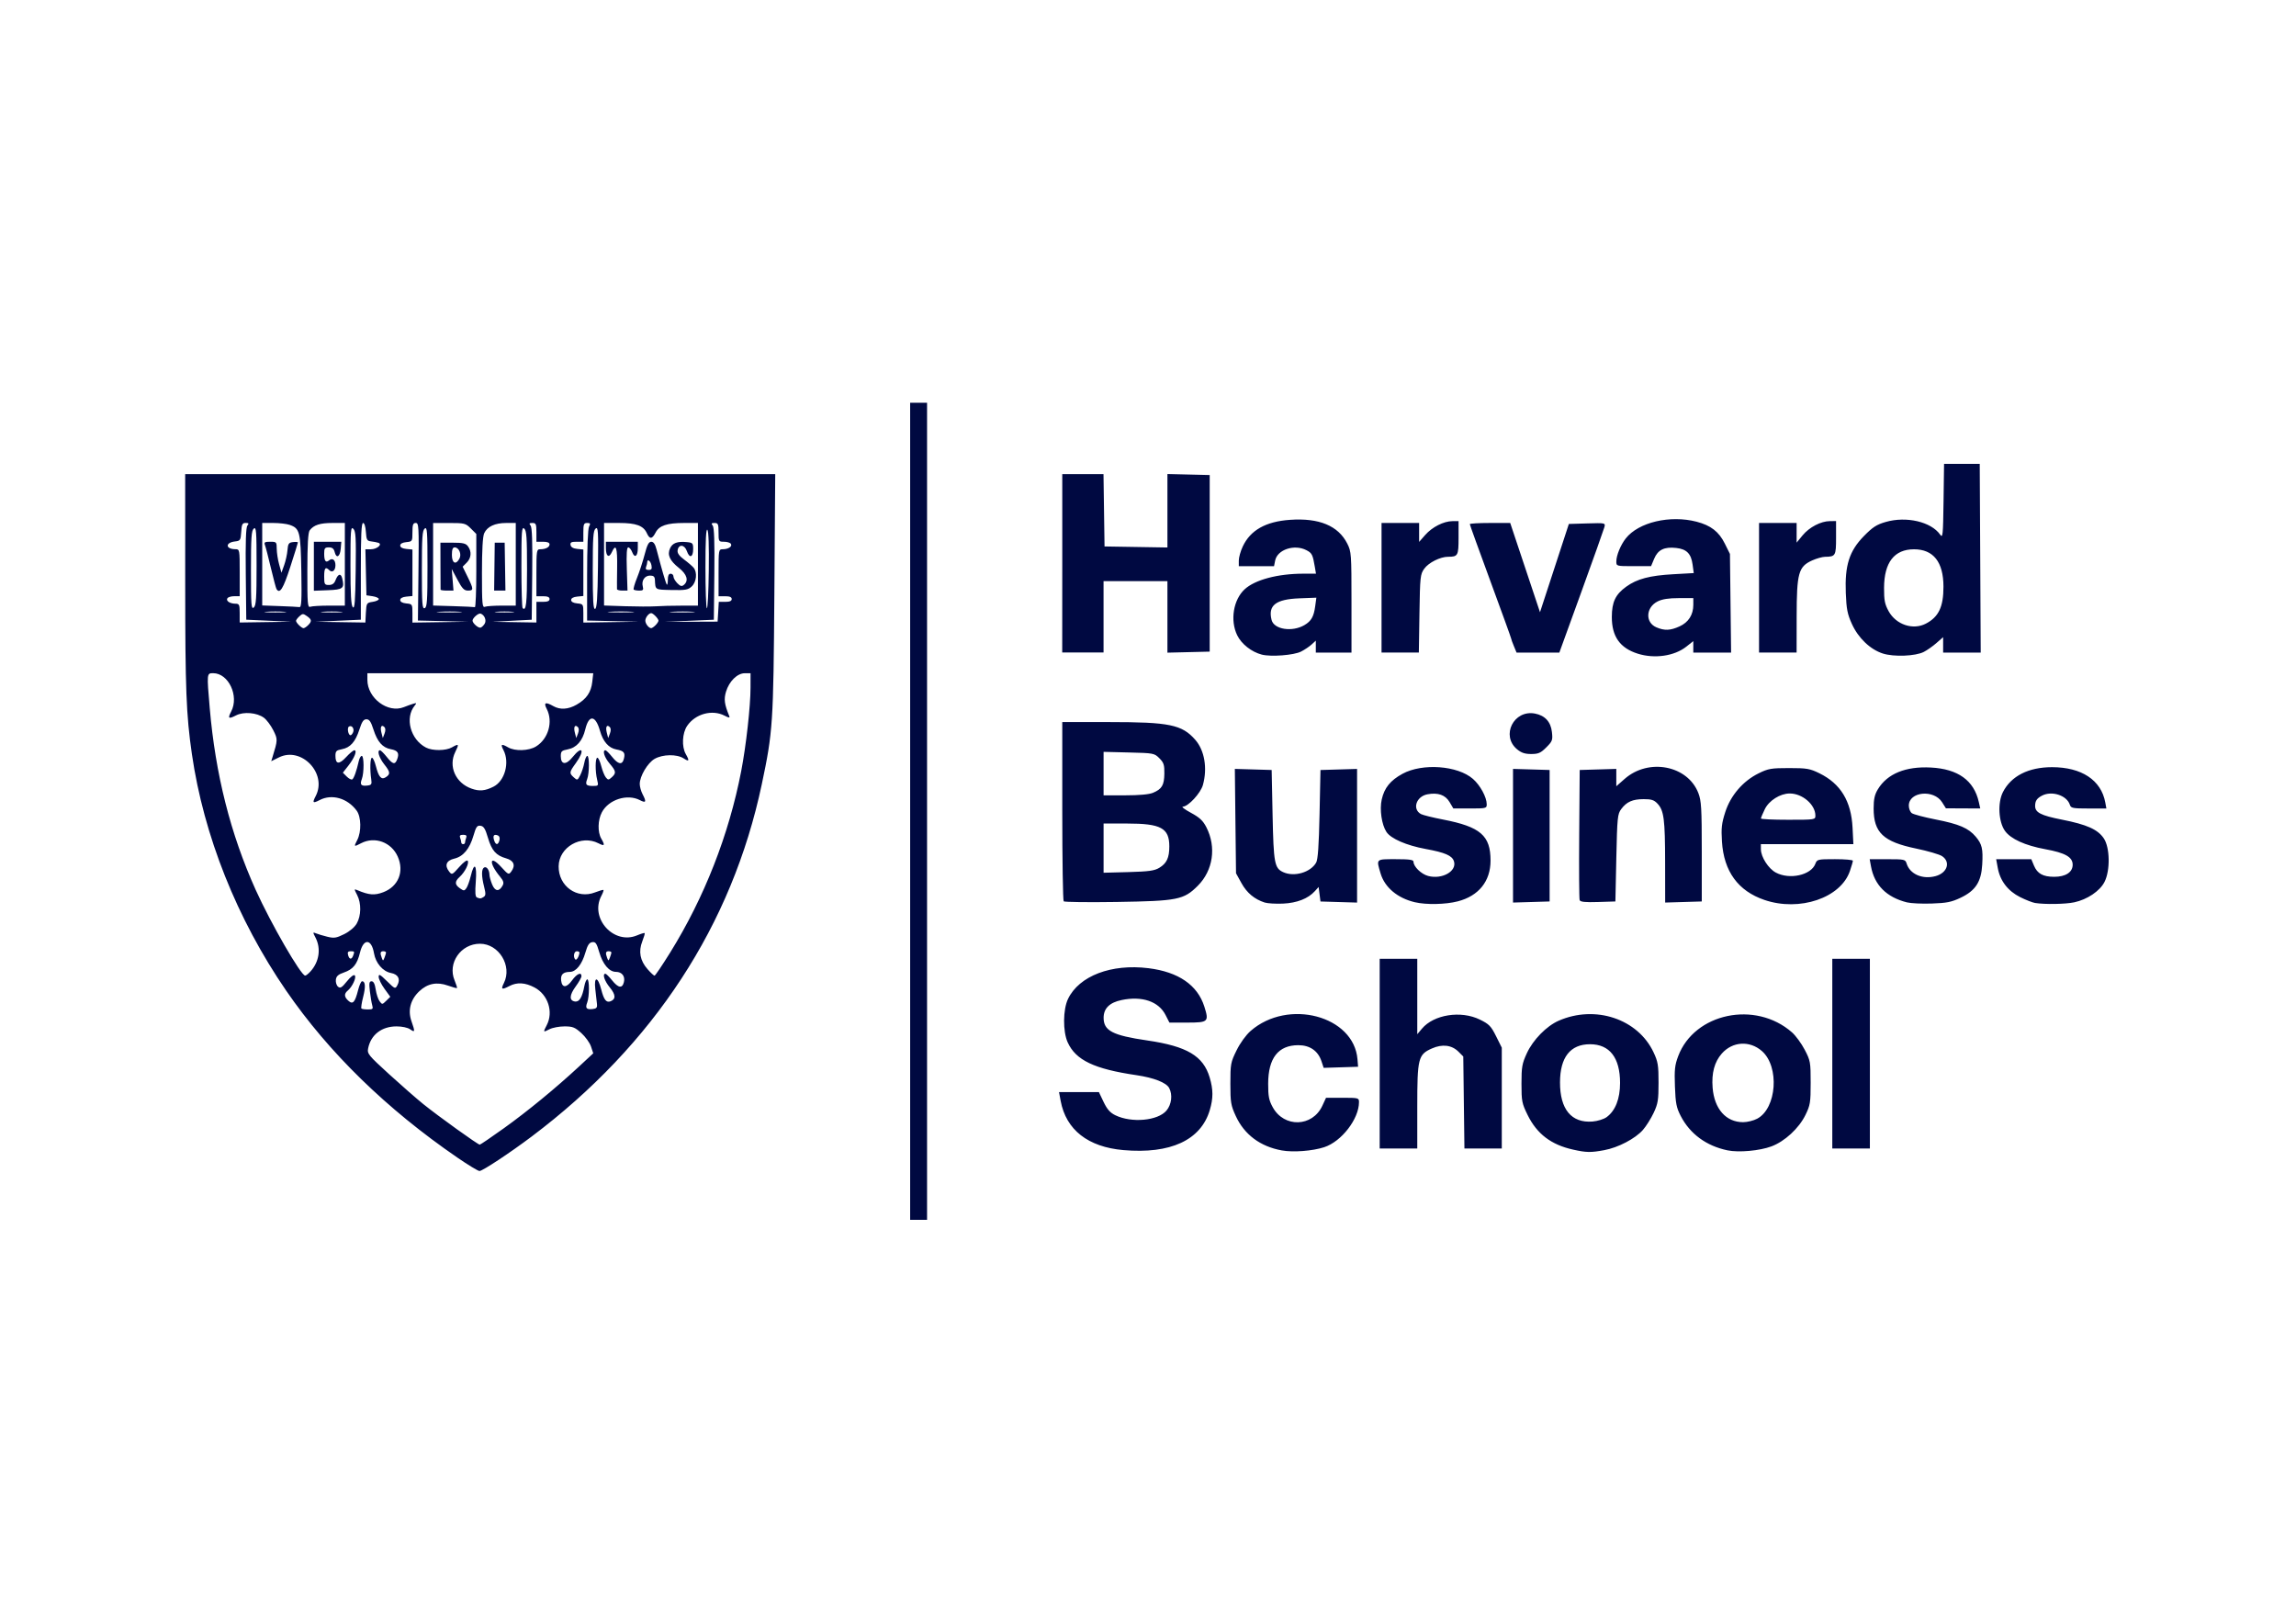 <?xml version="1.0" encoding="UTF-8"?> <svg xmlns="http://www.w3.org/2000/svg" xmlns:xlink="http://www.w3.org/1999/xlink" version="1.0" id="katman_1" x="0px" y="0px" viewBox="0 0 841.89 595.28" style="enable-background:new 0 0 841.89 595.28;" xml:space="preserve"> <style type="text/css"> .st0{fill:#000941;} </style> <path id="path5684" class="st0" d="M333.73,297.44V147.65h3.1h3.1v149.78v149.78h-3.1h-3.1V297.44z M167.71,424.39 c-25.94-17.8-47.14-38.47-62.77-61.19c-18.06-26.27-30.25-56.87-34.58-86.77c-2.08-14.37-2.44-23.72-2.45-62.84l-0.01-39.77h108.18 h108.18l-0.32,43.9c-0.35,47.72-0.54,50.56-4.62,69.85c-10.93,51.58-39.55,95.37-84.36,129.09c-7.92,5.96-18.04,12.65-19.14,12.65 C175.31,429.31,171.65,427.1,167.71,424.39L167.71,424.39z M184.76,413.63c8.76-6.28,19.06-14.74,27.69-22.75l5.08-4.72l-0.82-2.48 c-0.45-1.36-2.04-3.58-3.54-4.93c-2.36-2.13-3.18-2.46-6.19-2.46c-1.91,0-4.39,0.47-5.51,1.05c-2.34,1.21-2.38,1.16-1-1.49 c2.54-4.86,0.48-11.21-4.48-13.83c-3.43-1.81-6.4-1.99-9.19-0.53c-2.85,1.49-3.22,1.29-2.03-1.1c3.12-6.26-1.84-14.4-8.78-14.4 c-7.03,0-11.95,7.1-9.31,13.42c0.6,1.45,1,2.72,0.89,2.83c-0.11,0.11-1.59-0.29-3.29-0.9c-4.07-1.46-7.52-0.79-10.55,2.08 c-3.22,3.04-4.25,6.95-2.87,10.93c1.38,3.95,1.33,4.28-0.47,3.01c-0.89-0.63-2.97-1.07-4.99-1.07c-5.45,0-9.41,3.06-10.41,8.03 c-0.4,1.98,0.05,2.53,7.63,9.45c4.43,4.04,10.11,9.01,12.63,11.04c5.54,4.46,20.02,14.86,20.66,14.84 C176.17,419.64,180.15,416.93,184.76,413.63L184.76,413.63z M136.49,368.54c-0.25-0.85-0.64-3.18-0.87-5.16 c-0.34-2.96-0.23-3.62,0.64-3.62c0.71,0,1.2,0.97,1.5,3.01c0.25,1.65,0.89,3.59,1.42,4.3c0.94,1.26,1,1.26,2.45-0.17l1.48-1.46 l-2.13-2.94c-1.17-1.62-2.13-3.58-2.13-4.36c0-1.19,0.48-0.95,3.03,1.56c2.96,2.91,3.05,2.94,3.83,1.49 c1.21-2.26,0.3-3.98-2.36-4.48c-2.96-0.56-5.6-3.62-6.21-7.22c-0.91-5.37-3.86-5.54-5.13-0.29c-1.05,4.33-2.53,6.17-5.9,7.33 c-2.1,0.72-2.8,1.35-2.96,2.66c-0.11,0.94,0.25,2.09,0.8,2.55c0.83,0.69,1.4,0.34,3.26-1.97c1.34-1.67,2.5-2.55,2.87-2.18 c0.71,0.71-0.88,4.18-2.55,5.56c-1.42,1.18-1.36,2.32,0.2,3.74c1.64,1.48,2.44,0.61,3.57-3.88c0.45-1.79,1.1-3.26,1.45-3.26 c1.23,0,1.37,2,0.4,5.79c-0.54,2.11-0.82,3.99-0.63,4.19s1.27,0.35,2.38,0.35C136.69,370.09,136.88,369.9,136.49,368.54z M218.89,368.02c-0.1-0.95-0.38-3.39-0.61-5.43c-0.54-4.75,0.96-4.64,2.18,0.17c0.96,3.78,1.86,4.93,3.4,4.33 c2.01-0.77,1.93-2.43-0.25-5.07c-1.98-2.4-2.82-5.03-1.62-5.03c0.28,0,1.38,1.08,2.44,2.41c2.27,2.84,3.74,3.07,4.34,0.68 c0.54-2.16-0.72-3.78-2.93-3.78c-2.46,0-4.82-2.78-6.1-7.2c-0.96-3.3-1.36-3.87-2.59-3.69c-1.11,0.16-1.72,1.09-2.52,3.87 c-1.25,4.31-3.42,7.01-5.66,7.03c-2.48,0.02-3.46,0.97-3.21,3.16c0.32,2.78,1.98,2.76,4.01-0.06c1.74-2.41,3.44-3.17,3.44-1.53 c0,0.49-0.95,2.19-2.12,3.78c-2.33,3.17-2.42,5.2-0.24,5.51c1.58,0.23,2.65-1.55,3.42-5.65c0.26-1.36,0.74-2.47,1.08-2.47 c0.81,0,0.79,6.34-0.03,8.49c-0.79,2.07-0.29,2.65,2,2.39C218.74,369.78,219.04,369.41,218.89,368.02L218.89,368.02z M113.85,356.14 c3.19-3.5,3.92-8.37,1.86-12.36c-1.05-2.03-1.04-2.11,0.17-1.6c0.7,0.3,2.56,0.85,4.14,1.24c2.49,0.61,3.3,0.48,6.19-0.95 c1.99-0.99,3.83-2.55,4.6-3.89c1.64-2.86,1.71-7.44,0.16-10.43c-1.17-2.26-1.17-2.32,0.07-1.8c4.28,1.81,6.3,1.97,9.52,0.74 c5.51-2.11,7.72-7.54,5.29-13.04c-2.35-5.31-8.43-7.52-13.45-4.91c-2.66,1.39-2.71,1.35-1.41-1.16c1.58-3.06,1.47-8.52-0.22-10.8 c-3.38-4.57-9.09-6.2-13.55-3.87c-2.51,1.31-2.77,1.04-1.46-1.46c4.31-8.27-5.2-18.27-13.47-14.18l-2.83,1.4l0.46-1.5 c1.95-6.35,1.96-6.52,0.27-9.88c-0.9-1.79-2.45-3.84-3.44-4.57c-2.59-1.88-7.41-2.28-10.19-0.85c-2.76,1.43-3.13,1.14-1.79-1.42 c2.97-5.69-0.97-14.05-6.62-14.05c-2.34,0-2.34,0.04-1.25,12.74c2.09,24.33,7.62,46.22,16.85,66.69 c5.54,12.28,16.6,31.44,18.15,31.44C112.2,357.69,113.07,357,113.85,356.14L113.85,356.14z M245.71,349.26 c12.54-20.17,21.57-43.23,26.07-66.54c1.8-9.34,3.41-23.71,3.42-30.56l0.01-5.34h-2.12c-2.74,0-5.73,2.95-6.88,6.77 c-0.83,2.77-0.59,4.58,1.2,8.95c0.29,0.7-0.13,0.66-1.73-0.17c-4.55-2.35-10.7-0.68-13.71,3.73c-1.81,2.65-2.06,7.63-0.52,10.33 c1.44,2.53,1.25,2.93-0.77,1.61c-2.47-1.62-7.68-1.53-10.65,0.17c-2.57,1.48-5.46,6.36-5.45,9.22c0,0.96,0.47,2.64,1.03,3.72 c1.5,2.87,1.28,3.36-1,2.18c-4.62-2.39-11.43-0.21-13.91,4.45c-1.51,2.84-1.62,7.24-0.24,9.65c1.46,2.55,1.25,2.9-1,1.74 c-6.36-3.29-14.52,1.4-14.62,8.4c-0.1,7.3,6.73,12.19,13.38,9.58c1.56-0.61,2.93-1.01,3.06-0.88c0.13,0.13-0.23,1.13-0.81,2.23 c-4.27,8.19,4.6,17.97,13.09,14.43c1.43-0.6,2.71-0.98,2.83-0.86c0.13,0.13-0.27,1.5-0.88,3.06c-1.45,3.68-0.81,7.06,1.92,10.17 c1.16,1.32,2.31,2.4,2.57,2.4S242.82,353.9,245.71,349.26L245.71,349.26z M141.55,349.26c0.03-0.28-0.42-0.52-0.98-0.52 c-1.13,0-1.28,0.63-0.57,2.48c0.43,1.12,0.5,1.12,0.98-0.12C141.27,350.37,141.52,349.54,141.55,349.26z M212.48,349.26 c0.03-0.28-0.42-0.52-0.98-0.52c-1.05,0-1.43,2.12-0.54,3.02C211.4,352.2,212.35,350.63,212.48,349.26z M224.19,349.26 c0.03-0.28-0.42-0.52-0.98-0.52c-1.13,0-1.28,0.63-0.57,2.48c0.43,1.12,0.5,1.12,0.98-0.12 C223.91,350.37,224.16,349.54,224.19,349.26z M129.47,350.41c0.6-1.57,0.55-1.67-0.89-1.67c-0.97,0-1.22,0.36-0.95,1.38 C128.06,351.77,128.9,351.9,129.47,350.41z M177.34,328.83c0.79-0.5,0.82-1.18,0.17-3.74c-1-3.95-1-6.44-0.02-7.04 c0.89-0.55,1.96,0.88,1.98,2.65c0.01,0.67,0.46,2.3,1.01,3.61c1.07,2.55,2.57,2.67,3.84,0.3c0.51-0.95,0.28-1.71-0.95-3.19 c-4.26-5.12-3.9-8.29,0.4-3.58c2.64,2.89,2.77,2.94,3.73,1.63c1.62-2.21,0.9-4-1.92-4.79c-3.68-1.04-5.28-2.84-6.66-7.54 c-0.96-3.28-1.55-4.24-2.71-4.4c-1.26-0.18-1.65,0.35-2.6,3.62c-1.42,4.87-3.74,7.65-7.04,8.43c-2.92,0.69-3.64,2.46-1.91,4.7 c1.04,1.34,1.13,1.3,3.73-1.63c1.59-1.8,2.84-2.7,3.12-2.26c0.57,0.93-1.05,4.15-2.97,5.89c-1.86,1.68-1.83,2.82,0.1,4.17 c1.41,0.99,1.62,0.99,2.36-0.02c0.44-0.61,1.17-2.63,1.62-4.49c1.29-5.38,2.32-4.22,1.84,2.07c-0.31,3.97-0.19,5.55,0.41,5.8 C176.08,329.51,176.28,329.5,177.34,328.83z M170.52,308.86c0-0.35,0.19-1.12,0.42-1.72c0.3-0.79,0-1.09-1.11-1.09 c-1.11,0-1.41,0.3-1.11,1.09c0.23,0.6,0.42,1.37,0.42,1.72s0.31,0.63,0.69,0.63C170.21,309.49,170.52,309.2,170.52,308.86z M183.13,308.07c0.23-0.88-0.01-1.57-0.64-1.81c-1.39-0.53-1.85,0.1-1.31,1.8C181.76,309.89,182.65,309.89,183.13,308.07 L183.13,308.07z M180.96,288.4c4.15-2.09,6-8.86,3.66-13.38c-1.17-2.25-0.81-2.46,1.74-1c2.53,1.44,7.51,1.28,10.16-0.34 c4.56-2.78,6.36-9.11,3.94-13.81c-1.21-2.33-0.45-2.64,2.43-1c2.48,1.42,5.46,1.23,8.54-0.53c3.62-2.07,5.31-4.53,5.74-8.35 l0.36-3.18h-41.41h-41.41v2.44c0,6.72,7.54,12.35,13.39,9.99c1.16-0.47,2.73-1.03,3.48-1.25c1.19-0.35,1.25-0.25,0.49,0.68 c-3.7,4.52-1.58,12.43,4.13,15.4c2.38,1.24,7.28,1.2,9.5-0.07c2.57-1.47,2.71-1.29,1.23,1.7c-2.6,5.26,0.13,11.39,6,13.43 C175.8,290.15,177.87,289.96,180.96,288.4L180.96,288.4z M136.13,285.73c-0.54-3.67-0.4-7.9,0.26-7.94 c0.36-0.02,1.01,1.38,1.45,3.13c1,3.93,1.98,5.05,3.56,4.06c1.82-1.15,1.74-1.94-0.48-4.73c-1.93-2.43-2.77-5.19-1.57-5.19 c0.28,0,1.38,1.08,2.44,2.41c2.24,2.81,3.07,2.99,3.86,0.86c0.83-2.24,0.24-3.18-2.35-3.66c-3.04-0.57-4.92-2.71-6.37-7.24 c-0.92-2.88-1.51-3.73-2.57-3.73c-1.06,0-1.65,0.86-2.57,3.73c-1.46,4.55-3.34,6.67-6.44,7.25c-2.03,0.38-2.35,0.71-2.35,2.44 c0,3.1,1.34,3.26,3.91,0.46c1.27-1.39,2.64-2.52,3.03-2.52c1.13,0,0.04,2.8-2.21,5.66l-2.01,2.56l1.42,1.42 c0.78,0.78,1.7,1.25,2.03,1.04c0.61-0.38,1.59-3.14,2.39-6.73c0.23-1.04,0.72-1.89,1.09-1.89c0.86,0,0.88,6.25,0.03,8.49 c-0.79,2.07-0.29,2.65,2,2.39C136.21,287.82,136.39,287.53,136.13,285.73L136.13,285.73z M218.97,285.9 c-0.76-3.09-0.73-8.06,0.06-8.11c0.36-0.02,1,1.35,1.43,3.05c0.43,1.7,1.19,3.58,1.69,4.18c0.82,0.99,1.02,0.98,2.18-0.07 c1.7-1.54,1.59-2.23-0.82-5.05c-1.89-2.21-2.72-4.85-1.52-4.85c0.28,0,1.38,1.08,2.44,2.41c2.25,2.83,3.74,3.08,4.33,0.73 c0.57-2.26,0.05-2.9-2.77-3.43c-2.82-0.53-4.88-2.89-6-6.86c-1.63-5.77-4.06-6-5.38-0.51c-1.02,4.25-3.21,6.74-6.49,7.35 c-2.18,0.41-2.49,0.71-2.49,2.48c0,3.18,1.92,3.34,4.31,0.36c3.6-4.48,4.65-2.57,1.2,2.19c-2.43,3.36-2.48,3.66-0.74,5.23 c1.28,1.15,1.37,1.12,2.35-0.78c0.56-1.09,1.24-3.13,1.5-4.54s0.76-2.56,1.09-2.56c0.81,0,0.79,6.34-0.03,8.49 c-0.79,2.07-0.4,2.53,2.19,2.53C219.44,288.14,219.5,288.04,218.97,285.9L218.97,285.9z M140.94,266.55 c-1.08-1.08-1.63-0.02-1.07,2.1l0.5,1.93l0.64-1.67C141.41,267.85,141.39,267,140.94,266.55L140.94,266.55z M211.87,266.55 c-1.08-1.08-1.63-0.02-1.07,2.1l0.5,1.93l0.64-1.67C212.34,267.85,212.32,267,211.87,266.55L211.87,266.55z M223.58,266.55 c-1.08-1.08-1.63-0.02-1.07,2.1l0.5,1.93l0.64-1.67C224.05,267.85,224.03,267,223.58,266.55L223.58,266.55z M129.5,268.4 c0.5-1.31-0.52-2.66-1.55-2.03c-0.76,0.47-0.27,3.18,0.57,3.18C128.82,269.55,129.25,269.03,129.5,268.4z M112.97,229.21 c1.45-1.45,1.37-2.08-0.43-3.34c-1.37-0.96-1.63-0.95-2.75,0.07c-0.68,0.62-1.24,1.37-1.24,1.66c0,0.72,2.02,2.7,2.75,2.7 C111.62,230.29,112.38,229.81,112.97,229.21L112.97,229.21z M177.7,228.7c0.78-1.23-0.02-3.25-1.47-3.74 c-0.8-0.27-2.96,1.62-2.96,2.57s2.16,2.84,2.96,2.57C176.64,229.98,177.3,229.34,177.7,228.7z M240.37,229.21 c0.6-0.6,1.08-1.35,1.08-1.67c0-0.72-1.97-2.75-2.67-2.75c-0.89,0-2.15,1.62-2.15,2.75c0,1.14,1.27,2.75,2.15,2.75 C239.06,230.29,239.78,229.81,240.37,229.21z M98.56,227.57l-8.26-0.38l-0.18-16.79c-0.13-11.81,0.05-17.07,0.6-17.73 c0.62-0.75,0.49-0.95-0.64-0.95c-1.21,0-1.46,0.49-1.63,3.27c-0.2,3.07-0.34,3.29-2.27,3.51c-3.67,0.42-3.53,2.83,0.17,2.85 c1.52,0.01,1.55,0.15,1.55,8.62v8.61h-2.03c-1.11,0-2.24,0.34-2.5,0.77c-0.59,0.96,0.93,1.96,2.97,1.98 c1.4,0.01,1.55,0.35,1.55,3.45v3.44l9.47-0.14l9.47-0.14L98.56,227.57z M134.16,224.61c0.2-3.51,0.28-3.63,2.47-3.96 c1.25-0.19,2.27-0.65,2.27-1.03s-1.02-0.84-2.27-1.03l-2.27-0.34l-0.19-8.44l-0.19-8.44h2c2.26,0,4.38-1.82,2.77-2.37 c-0.52-0.18-1.71-0.41-2.66-0.52c-1.53-0.18-1.74-0.57-1.93-3.48c-0.13-1.96-0.54-3.27-1.03-3.27c-0.62,0-0.82,4.44-0.82,17.73 v17.73l-8.26,0.38l-8.26,0.38l9.09,0.14l9.09,0.14L134.16,224.61z M162.4,227.71l-9.16-0.21l0.2-17.89 c0.19-16.65,0.12-17.89-1-17.88c-0.98,0-1.21,0.62-1.21,3.4c0,3.33-0.04,3.4-2.24,3.62c-1.43,0.14-2.24,0.59-2.24,1.25 c0,0.66,0.8,1.11,2.24,1.25l2.24,0.22v8.52v8.52l-2.24,0.22c-1.43,0.14-2.24,0.59-2.24,1.25c0,0.66,0.8,1.11,2.24,1.25 c2.19,0.21,2.24,0.28,2.24,3.62v3.4l10.16-0.15l10.16-0.15L162.4,227.71z M196.69,224.44v-3.79h2.41c1.68,0,2.41-0.31,2.41-1.03 s-0.73-1.03-2.41-1.03h-2.41v-8.61c0-8.03,0.09-8.61,1.32-8.61c2.05,0,3.5-0.74,3.5-1.8c0-0.64-0.81-0.96-2.41-0.96h-2.41v-3.44 c0-3.05-0.17-3.44-1.46-3.44c-1.16,0-1.3,0.19-0.68,0.95c0.55,0.67,0.73,5.93,0.6,17.73l-0.18,16.79l-7.23,0.38l-7.23,0.38 l8.09,0.13l8.09,0.13V224.44z M224.75,227.71l-9.47-0.21v-16.55c0-10.09,0.28-17.07,0.71-17.89c0.6-1.11,0.48-1.33-0.69-1.33 c-1.22,0-1.4,0.44-1.4,3.44v3.44h-2.46c-1.97,0-2.42,0.24-2.23,1.21c0.15,0.79,0.99,1.28,2.46,1.42l2.23,0.22v8.52v8.52l-2.24,0.22 c-1.43,0.14-2.24,0.59-2.24,1.25c0,0.66,0.8,1.11,2.24,1.25c2.19,0.21,2.24,0.28,2.24,3.62v3.4l10.16-0.15l10.16-0.15L224.75,227.71 z M263.35,224.27l0.21-3.62h2.37c1.65,0,2.37-0.31,2.37-1.03c0-0.72-0.73-1.03-2.41-1.03h-2.41v-8.61c0-8.46,0.03-8.61,1.55-8.62 c2.05-0.01,3.57-1.02,2.97-1.98c-0.26-0.42-1.38-0.77-2.5-0.77c-1.97,0-2.03-0.09-2.03-3.44c0-3.05-0.17-3.44-1.46-3.44 c-1.16,0-1.3,0.19-0.68,0.95c0.55,0.67,0.73,5.93,0.6,17.73l-0.18,16.79l-8.95,0.39l-8.95,0.39l9.64-0.04l9.64-0.04L263.35,224.27 L263.35,224.27z M104.24,224.28c-1.8-0.14-4.74-0.14-6.54,0s-0.33,0.26,3.27,0.26C104.57,224.54,106.04,224.42,104.24,224.28z M124.9,224.28c-1.8-0.14-4.74-0.14-6.54,0s-0.33,0.26,3.27,0.26C125.23,224.54,126.7,224.42,124.9,224.28z M168.65,224.28 c-1.97-0.14-5.38-0.14-7.58,0c-2.19,0.14-0.58,0.25,3.59,0.25C168.84,224.53,170.63,224.42,168.65,224.28L168.65,224.28z M187.91,224.28c-1.61-0.14-4.24-0.14-5.85,0c-1.61,0.14-0.29,0.26,2.93,0.26S189.52,224.42,187.91,224.28z M231.64,224.27 c-2.18-0.14-5.74-0.14-7.92,0c-2.18,0.14-0.4,0.25,3.96,0.25C232.04,224.52,233.82,224.41,231.64,224.27z M254.05,224.28 c-1.97-0.14-5.38-0.14-7.58,0c-2.19,0.14-0.58,0.25,3.59,0.25C254.23,224.53,256.02,224.42,254.05,224.28L254.05,224.28z M94.08,207.4c0-12.78-0.12-14.36-1.03-13.6c-0.86,0.71-1.03,3.3-1.03,15.32c0,12.78,0.12,14.36,1.03,13.6 C93.91,222.01,94.08,219.41,94.08,207.4z M129.56,193.86c-0.94-0.94-1.05,0.47-1.05,13.42c0,10.66,0.23,14.7,0.86,15.33 c0.69,0.69,0.9-1.99,1.05-13.42C130.58,197.15,130.45,194.74,129.56,193.86z M156.75,207.75c0-13.09-0.12-14.72-1.03-13.96 c-0.86,0.71-1.03,3.29-1.03,15.21c0,12.48,0.14,14.3,1.03,13.96C156.59,222.63,156.75,220.29,156.75,207.75z M193.25,208.64 c0-11.6-0.18-14.14-1.03-14.85c-0.91-0.76-1.03,0.86-1.03,13.92c0,8.13,0.2,14.97,0.44,15.22 C192.92,224.23,193.25,221.35,193.25,208.64z M219.26,207.93c0.17-13.37,0.07-14.92-0.86-14.15c-0.88,0.73-1.05,3.23-1.05,15.3 c0,11.24,0.19,14.37,0.86,14.15C218.86,223.02,219.12,219.2,219.26,207.93z M259.37,194.22c-0.48-0.48-0.7,3.93-0.7,13.78 c0,7.97,0.23,14.72,0.52,15s0.6-5.92,0.7-13.78C260.01,200.16,259.82,194.67,259.37,194.22z M110.49,209.46 c-0.25-14.5-0.56-15.74-4.27-17.03c-1.11-0.39-3.82-0.7-6.04-0.7h-4.03v15.12v15.12l6.37,0.23c3.5,0.12,6.78,0.29,7.28,0.37 C110.54,222.69,110.67,220.18,110.49,209.46z M101.38,215.94c-0.2-0.32-1.12-3.8-2.06-7.75c-0.93-3.94-1.91-7.71-2.17-8.37 c-0.39-1.01-0.07-1.21,1.92-1.21c2.3,0,2.39,0.1,2.4,2.58c0.01,1.42,0.4,3.98,0.87,5.68l0.86,3.1l0.99-2.75 c0.55-1.52,1.09-3.99,1.22-5.51c0.19-2.38,0.46-2.78,2.02-2.97c0.99-0.12,1.8-0.06,1.8,0.14c0,0.2-1.26,4.25-2.8,9 C103.84,215.88,102.59,217.89,101.38,215.94z M120.65,222.03h5.8v-15.15v-15.15h-4.52c-4.59,0-6.86,0.73-8.37,2.69 c-0.59,0.77-0.85,5.1-0.86,14.77c-0.02,12.19,0.1,13.63,1.07,13.26C114.36,222.22,117.46,222.03,120.65,222.03z M115.09,207.59 v-8.98l5.03,0l5.03,0l-0.21,2.53c-0.25,3-1.59,3.77-2.21,1.29c-0.32-1.29-0.89-1.75-2.15-1.75c-1.48,0-1.71,0.31-1.71,2.3 c0,2.71,0.57,3.48,1.8,2.46c1.23-1.02,2.33-0.18,2.33,1.79c0,1.94-1.18,2.88-2.26,1.8c-1.39-1.39-1.87-0.8-1.87,2.33 c0,2.85,0.14,3.1,1.74,3.1c1.2,0,1.93-0.51,2.37-1.65c0.92-2.42,1.99-2.78,2.48-0.84c0.93,3.72,0.37,4.2-5.21,4.41l-5.16,0.2 L115.09,207.59z M174.65,209.24v-13.48l-2.01-2.01c-1.91-1.91-2.31-2.01-7.92-2.01h-5.91v15.13v15.13l7.4,0.22 c4.07,0.12,7.64,0.29,7.92,0.37C174.42,222.65,174.65,216.65,174.65,209.24z M161.55,216.18c-0.01-0.19-0.03-4.14-0.04-8.78 l-0.02-8.44h4.57c3.73,0,4.75,0.25,5.55,1.34c1.4,1.92,1.21,4.29-0.5,5.99l-1.47,1.47l1.82,3.71c2.24,4.57,2.25,5.05,0.11,5.05 c-1.38,0-2.12-0.77-3.82-3.96l-2.11-3.96l0.32,3.96l0.32,3.96h-2.36C162.63,216.52,161.56,216.37,161.55,216.18z M168.46,204.81 c0.88-1.64-0.17-4.13-1.75-4.13c-0.72,0-1.01,0.79-1.01,2.75C165.7,206.5,167.16,207.23,168.46,204.81z M184.01,222.03h5.11v-15.15 v-15.15h-3.48c-4.16,0-6.98,1.31-8.1,3.77c-0.54,1.19-0.82,6.14-0.82,14.59c0,11.37,0.12,12.74,1.09,12.36 C178.41,222.22,181.2,222.03,184.01,222.03z M181.3,207.74l0.11-8.78h1.82h1.82l0.14,8.78l0.14,8.78l-2.07,0l-2.07,0L181.3,207.74z M249.89,222.04l6.03-0.01v-15.15v-15.15h-5.06c-6.32,0-9.14,0.95-10.47,3.52c-1.27,2.46-2.16,2.52-3.21,0.22 c-1.25-2.75-3.93-3.74-10.15-3.74h-5.54v15.13v15.13l7.75,0.26c4.26,0.14,9.3,0.15,11.19,0.03 C242.31,222.14,246.58,222.04,249.89,222.04L249.89,222.04z M226.24,216c-0.03-0.28-0.01-3.85,0.05-7.92 c0.11-7.4-0.43-8.97-1.95-5.64c-1.05,2.3-2.17,1.54-2.17-1.46v-2.37h5.85h5.85v2.37c0,2.97-1.16,3.8-2.05,1.46 c-0.37-0.97-1.02-1.76-1.45-1.76c-0.55,0-0.71,2.33-0.53,7.92l0.25,7.92h-1.9C227.16,216.52,226.28,216.29,226.24,216L226.24,216z M232.36,216.15c-0.2-0.2,0.34-2.13,1.21-4.27s2.13-6.01,2.8-8.58c0.92-3.56,1.51-4.68,2.43-4.68c0.86,0,1.44,0.87,1.97,2.93 c1.81,7,3.4,12.42,3.74,12.77c0.21,0.21,0.37-0.61,0.37-1.81c0-1.48,0.33-2.18,1.03-2.18c0.57,0,1.03,0.46,1.03,1.03 c0,0.57,0.64,1.67,1.42,2.46c1.13,1.13,1.63,1.26,2.41,0.6c1.83-1.52,1.14-3.86-1.82-6.2c-3.39-2.69-4.35-4.8-3.25-7.21 c0.88-1.94,2.67-2.6,6.14-2.27c2.15,0.21,2.33,0.4,2.33,2.58c0,3.05-1.36,3.48-2.31,0.72c-0.86-2.46-3.06-2.63-3.4-0.25 c-0.14,1,0.59,2.03,2.41,3.37c1.44,1.06,3,2.41,3.48,2.99c1.39,1.72,1.04,5.21-0.69,6.83c-1.35,1.27-2.29,1.44-7.4,1.33 c-6.18-0.14-5.93,0.02-6.12-3.74c-0.06-1.17-0.5-1.55-1.78-1.55c-1.98,0-3.22,1.88-2.66,4.02c0.32,1.23,0.09,1.49-1.3,1.49 C233.49,216.52,232.56,216.35,232.36,216.15L232.36,216.15z M238.87,207.22c-0.31-1.61-1.55-2.48-1.55-1.09 c0,0.35-0.19,1.12-0.42,1.72c-0.29,0.77-0.02,1.09,0.94,1.09C238.92,208.94,239.13,208.59,238.87,207.22L238.87,207.22z M411.9,421.64c-12.95-1.13-21-7.43-22.98-18.02l-0.6-3.24l7.31,0l7.31,0l1.72,3.61c1.28,2.68,2.38,3.94,4.29,4.87 c5.98,2.92,15.62,2.04,18.78-1.72c1.86-2.21,2.29-5.8,0.98-8.25c-1.06-1.99-5.61-3.77-11.99-4.71 c-15.52-2.28-22.25-5.49-25.22-12.02c-1.82-4.01-1.75-12.07,0.13-15.96c4.08-8.43,15.86-12.92,29.48-11.24 c11.01,1.37,18,6.18,20.5,14.1c1.75,5.54,1.43,5.84-6.26,5.84h-6.55l-1.42-2.78c-2.54-4.99-8.6-7.05-16.11-5.49 c-4.41,0.91-6.6,3.08-6.6,6.49c0,4.77,3.26,6.47,16,8.33c14.57,2.13,20.54,5.67,22.89,13.58c1.32,4.44,1.33,7.61,0.04,11.95 C440.33,418,429.19,423.15,411.9,421.64L411.9,421.64z M470,421.76c-7.88-1.43-13.72-5.78-16.86-12.59 c-1.81-3.93-1.99-4.99-1.99-11.9c0-7.19,0.12-7.83,2.27-12.19c1.34-2.73,3.45-5.63,5.16-7.13c13.74-11.96,37.89-5.54,39.18,10.42 l0.22,2.72l-6.31,0.2l-6.31,0.2l-0.8-2.41c-1.26-3.82-4.26-5.9-8.5-5.9c-7.35,0.01-11.03,4.71-11.05,14.13 c-0.01,4.59,0.27,6.05,1.67,8.61c4.17,7.6,14.56,7.3,18.19-0.53l1.36-2.93h6.04c5.86,0,6.04,0.05,6.04,1.6 c0,6.15-6.4,14.45-12.76,16.52C481.27,421.98,474.17,422.52,470,421.76z M576.83,421.47c-8.05-1.78-13.26-5.74-16.67-12.66 c-2.11-4.28-2.27-5.09-2.27-11.51c0-6.15,0.22-7.37,1.98-11.19c2.27-4.91,7.19-9.93,11.64-11.89c13.42-5.89,29.07-0.68,34.82,11.6 c1.61,3.43,1.82,4.74,1.82,11.12c0,6.35-0.22,7.7-1.79,11.05c-0.99,2.1-2.76,4.92-3.94,6.26c-2.81,3.2-9.09,6.49-14.2,7.42 C583.29,422.58,581.72,422.56,576.83,421.47L576.83,421.47z M589.1,409.57c3.22-2.34,4.94-6.73,4.94-12.55 c0-9.26-3.83-14.19-11.02-14.19c-7.21,0-10.98,4.78-11,13.97c-0.03,9.88,4.19,14.98,11.92,14.37 C585.77,411.03,588.08,410.31,589.1,409.57L589.1,409.57z M633.42,421.73c-7.75-1.62-13.73-6.01-17.13-12.58 c-1.59-3.08-1.9-4.63-2.13-10.82c-0.23-6.13-0.05-7.82,1.19-11.12c5.95-15.82,28.33-20.5,41.72-8.74c1.37,1.2,3.47,4.07,4.67,6.37 c2.09,4,2.19,4.55,2.19,12.11c0,7.28-0.16,8.24-1.93,11.85c-2.39,4.87-7.58,9.66-12.45,11.48 C645.22,421.9,637.54,422.59,633.42,421.73L633.42,421.73z M644.33,410.13c7.17-3.81,8.24-19.07,1.73-24.79 c-4.49-3.94-10.81-3.54-14.73,0.93c-2.68,3.05-3.78,7.15-3.35,12.51c0.62,7.78,4.91,12.63,11.18,12.63 C640.68,411.41,643.01,410.84,644.33,410.13z M505.9,386.27V351.5h6.89h6.89v13.83v13.83l1.71-2.03c4.36-5.18,14.27-6.74,21.23-3.34 c3.39,1.66,4.1,2.38,5.95,6.09l2.1,4.21v18.48v18.48h-6.85h-6.85l-0.21-16.86l-0.21-16.86l-1.76-1.76 c-2.45-2.45-5.92-2.88-9.73-1.19c-5.05,2.23-5.38,3.57-5.38,21.45v15.22h-6.89h-6.89V386.27z M671.86,386.27V351.5h6.89h6.89v34.78 v34.78h-6.89h-6.89V386.27z M463.73,330.88c-3.75-1.21-6.53-3.52-8.5-7.09l-2.01-3.63L453,301.03l-0.21-19.14l6.75,0.2l6.75,0.2 l0.34,16.53c0.37,17.67,0.7,19.47,3.9,20.93c4.03,1.84,10.02,0.1,12.07-3.5c0.65-1.13,1-6.22,1.25-17.77l0.34-16.18l6.71-0.2 l6.71-0.2v24.5v24.5l-6.71-0.2l-6.71-0.2l-0.34-2.66l-0.34-2.66l-1.38,1.53c-2.47,2.74-6.56,4.34-11.71,4.57 C467.78,331.39,464.76,331.21,463.73,330.88L463.73,330.88z M518.79,330.77c-6.36-1.5-11.04-5.43-12.56-10.55 c-1.61-5.41-1.8-5.23,5.53-5.23c5.07,0,6.54,0.21,6.54,0.94c0,1.79,2.84,4.54,5.37,5.21c5.15,1.36,10.61-1.75,9.46-5.38 c-0.66-2.08-3.24-3.21-10.35-4.51c-7.09-1.3-12.78-3.78-14.41-6.26c-1.75-2.68-2.55-8.19-1.72-11.89c0.96-4.27,3.15-6.98,7.62-9.42 c7.29-3.97,20.24-3.03,25.84,1.89c2.66,2.33,5.02,6.68,5.04,9.28c0.01,1.49-0.21,1.55-6.11,1.55h-6.13l-1.38-2.34 c-1.55-2.63-4.26-3.58-8.11-2.86c-4.15,0.78-5.68,5.48-2.36,7.26c0.7,0.37,4.34,1.28,8.09,2c13.7,2.66,17.4,5.86,17.4,15.05 c0,7.56-4.34,12.96-12.02,14.94C530.06,331.61,522.95,331.75,518.79,330.77L518.79,330.77z M646.97,329.93 c-9.66-3.29-14.89-10.48-15.57-21.41c-0.31-4.9-0.11-6.68,1.21-10.78c1.97-6.14,6.51-11.41,12.25-14.23 c3.53-1.74,4.63-1.92,11.15-1.92c6.51,0,7.62,0.19,11.13,1.91c7.77,3.82,11.66,10.2,12.15,19.95l0.3,6.03h-16.96h-16.96l0.01,1.89 c0.02,2.82,2.76,7.09,5.49,8.54c5.03,2.68,12.9,0.94,14.47-3.2c0.63-1.67,0.85-1.72,7.21-1.72c3.61,0,6.56,0.25,6.56,0.57 s-0.49,1.99-1.08,3.74C674.98,329.2,659.86,334.32,646.97,329.93L646.97,329.93z M665.66,298.99c-0.01-4-4.76-8.09-9.4-8.09 c-3.5,0-7.61,2.59-9.15,5.77c-0.78,1.61-1.42,3.14-1.42,3.4s4.49,0.47,9.99,0.47C665.57,300.54,665.66,300.52,665.66,298.99 L665.66,298.99z M699.21,330.82c-7.49-1.89-11.92-6.34-13.17-13.24l-0.47-2.58h6.53c6.17,0,6.55,0.08,7,1.55 c1.2,3.93,5.81,5.95,10.63,4.65c4.32-1.16,5.62-5.2,2.36-7.34c-0.98-0.64-5.24-1.88-9.46-2.76c-12.06-2.49-15.61-5.84-15.61-14.7 c0-3.42,0.37-5.08,1.55-7.03c3.46-5.72,10.18-8.47,19.46-7.98c9.92,0.52,15.77,4.73,17.55,12.62l0.54,2.39l-6.3-0.03l-6.3-0.03 l-1.39-2.21c-3.04-4.84-12.21-3.92-12.21,1.23c0,1.08,0.5,2.33,1.12,2.77s4.56,1.49,8.76,2.31c8.57,1.68,12.01,3.16,14.66,6.3 c2.32,2.76,2.71,4.44,2.38,10.22c-0.36,6.35-2.46,9.58-7.95,12.18c-3.32,1.58-5.1,1.93-10.54,2.11 C704.76,331.38,700.65,331.18,699.21,330.82L699.21,330.82z M746.23,331.05c-0.95-0.15-3.42-1.12-5.49-2.15 c-4.47-2.23-7.32-5.94-8.19-10.63l-0.6-3.27h6.44h6.44l0.98,2.35c1.23,2.94,3.3,4.09,7.39,4.1c4.21,0.01,6.8-1.67,6.8-4.42 c0-2.82-2.72-4.36-10.05-5.7c-7.41-1.36-12.67-3.75-14.79-6.73c-2.36-3.31-2.72-10.32-0.73-14.21c3.01-5.9,9.38-9.13,18-9.13 c10.84,0,18.01,4.74,19.52,12.91l0.41,2.24h-6.48c-5.85,0-6.52-0.13-6.91-1.36c-1.09-3.44-6.61-5.25-10.21-3.36 c-1.89,0.99-2.51,1.92-2.53,3.75c-0.02,2.44,2.1,3.53,9.87,5.06c9.11,1.8,13.08,3.57,15.3,6.84c2.28,3.35,2.42,11.78,0.27,15.99 c-1.7,3.34-6.32,6.45-11.09,7.47C757.34,331.49,749.9,331.62,746.23,331.05z M390.03,330.44c-0.28-0.29-0.52-15.19-0.52-33.12v-32.6 h17.18c22.11,0,26.7,0.94,31.57,6.48c3.42,3.89,4.53,10.41,2.82,16.59c-0.83,2.99-5.38,7.91-7.35,7.94 c-0.65,0.01,0.67,1.02,2.93,2.24c3.23,1.75,4.44,2.88,5.7,5.34c3.71,7.26,2.45,15.82-3.15,21.42c-5.15,5.15-7.36,5.59-29.72,5.94 C399.07,330.83,390.31,330.72,390.03,330.44L390.03,330.44z M425.09,318.15c2.72-1.64,3.67-3.68,3.67-7.85 c0-6.72-3.07-8.38-15.47-8.38h-8.63v9.02v9.02l9.12-0.24C421.27,319.51,423.31,319.23,425.09,318.15z M422.76,290.66 c3.28-1.37,4.12-2.79,4.18-7.01c0.05-3.24-0.21-4.05-1.83-5.67c-1.84-1.84-2.1-1.89-11.17-2.11l-9.28-0.23v7.97v7.97h7.94 C417.7,291.58,421.34,291.25,422.76,290.66L422.76,290.66z M554.79,306.39v-24.5l6.71,0.2l6.71,0.2v24.1v24.1l-6.71,0.2l-6.71,0.2 V306.39z M579.22,330c-0.19-0.49-0.26-11.43-0.16-24.3l0.18-23.41l6.71-0.2l6.71-0.2v3.18v3.18l3.06-2.69 c8.77-7.72,23.11-4.96,27.03,5.2c1.09,2.82,1.25,5.52,1.25,21.48v18.25l-6.71,0.2l-6.71,0.2l-0.02-14.66 c-0.02-15.91-0.43-19.09-2.8-21.61c-1.25-1.33-2.24-1.65-5.05-1.64c-4.09,0.01-6.26,0.97-8.25,3.65c-1.34,1.8-1.47,3.07-1.79,17.9 l-0.34,15.96l-6.38,0.2C581.21,330.84,579.47,330.66,579.22,330L579.22,330z M556.24,274.67c-5.96-5.01-1.17-14.52,6.57-13.07 c3.68,0.69,5.82,3.01,6.24,6.74c0.34,2.99,0.19,3.41-2.06,5.66c-2.06,2.06-2.9,2.43-5.54,2.43 C559.12,276.43,557.82,275.99,556.24,274.67L556.24,274.67z M462.67,239.99c-3.76-0.97-7.47-3.88-9.03-7.12 c-2.64-5.45-1.4-13.01,2.76-16.84c3.79-3.48,12.12-5.7,21.46-5.71l4.68-0.01l-0.44-2.58c-0.74-4.39-1.04-4.98-3.08-6.03 c-4.41-2.28-10.65-0.21-11.45,3.8l-0.41,2.07h-6.46h-6.46v-2.07c0-1.14,0.65-3.47,1.46-5.17c2.8-5.96,8.43-9.13,17.31-9.75 c10.67-0.75,17.69,2.16,21,8.71c1.49,2.95,1.55,3.75,1.55,21.51v18.45h-6.54h-6.54v-2.19v-2.19l-1.55,1.42 c-0.85,0.78-2.59,1.94-3.87,2.59C474.42,240.22,466.06,240.86,462.67,239.99L462.67,239.99z M478.34,229.15 c2.46-1.45,3.4-3.09,3.91-6.87l0.43-3.16l-6.25,0.24c-8.65,0.34-11.52,2.57-10.17,7.93C467.14,230.78,473.85,231.81,478.34,229.15 L478.34,229.15z M600.57,239.66c-6.57-2.06-9.57-6.31-9.55-13.5c0.02-5.45,1.33-8.21,5.23-11.04c3.97-2.88,8.64-4.12,17.33-4.6 l7.48-0.42l-0.43-3.15c-0.54-3.98-2.2-5.65-6.02-6.06c-4.35-0.48-6.68,0.66-8.05,3.92l-1.15,2.74l-6.37,0.01 c-6.36,0.01-6.37,0-6.37-1.74c0-2.18,1.58-6.03,3.45-8.41c4.67-5.94,16.22-8.67,25.98-6.14c5.22,1.36,8.19,3.65,10.35,8.03 l1.88,3.79l0.21,18.08l0.21,18.08h-6.93h-6.93v-2.1v-2.1l-2.58,2.04C613.97,240.52,606.69,241.58,600.57,239.66L600.57,239.66z M615.86,229.64c3.28-1.49,5.04-4.25,5.04-7.92v-2.44l-5.34,0c-3.7,0-6.07,0.37-7.74,1.21c-4.34,2.17-4.63,7.69-0.5,9.48 C610.33,231.27,612.45,231.19,615.86,229.64L615.86,229.64z M690.39,239.59c-4.61-1.48-8.98-5.65-11.33-10.81 c-1.66-3.64-2.02-5.48-2.25-11.37c-0.4-10.13,1.27-15.39,6.63-20.87c3.21-3.28,4.66-4.22,8-5.18c7.59-2.19,16.67-0.07,19.97,4.65 c0.96,1.37,1.07,0.3,1.24-12.23l0.19-13.73h6.54h6.54l0.18,34.6l0.18,34.6h-6.89h-6.89v-2.83v-2.83l-2.42,2.12 c-1.33,1.17-3.42,2.65-4.65,3.28C702.4,240.57,694.41,240.88,690.39,239.59z M706.16,228.64c4.71-2.45,6.47-6.16,6.46-13.57 c-0.01-9.03-3.69-13.69-10.8-13.69c-7.21,0-10.94,4.79-10.98,14.11c-0.02,4.6,0.26,6.02,1.69,8.61 C695.26,229.03,701.45,231.09,706.16,228.64L706.16,228.64z M389.51,206.53v-32.71h7.56h7.56l0.19,13.26l0.19,13.26l11.53,0.19 l11.53,0.19v-13.47v-13.47l7.75,0.19l7.75,0.19v32.37v32.37l-7.75,0.19l-7.75,0.19v-13.11v-13.11h-11.71h-11.71v13.08v13.08h-7.58 h-7.58L389.51,206.53z M506.58,215.49v-23.76h6.89h6.89v3.47v3.47l2.23-2.54c2.57-2.92,6.75-5.04,9.99-5.07l2.24-0.02v6.12 c0,6.55-0.22,6.96-3.83,6.96c-2.87,0-7.15,2.14-8.75,4.38c-1.46,2.04-1.55,2.94-1.76,16.45l-0.22,14.29h-6.84h-6.84V215.49z M555.1,236.86c-0.55-1.31-1-2.56-1-2.77c0-0.21-3.41-9.64-7.58-20.95c-4.17-11.31-7.58-20.76-7.58-20.99 c0-0.23,3.34-0.42,7.41-0.42h7.41l5.46,16.36l5.46,16.36l5.29-16.18l5.29-16.18l6.72-0.2c6.71-0.2,6.72-0.19,6.31,1.38 c-0.23,0.87-4.03,11.57-8.46,23.78l-8.06,22.21h-7.84h-7.84L555.1,236.86z M645,215.49v-23.76h6.89h6.89v3.6v3.6l2.19-2.66 c2.47-3,6.7-5.2,10.03-5.22l2.24-0.02v6.12c0,6.61-0.19,6.94-4.02,6.98c-1.01,0.01-3.16,0.62-4.79,1.35 c-4.97,2.26-5.62,4.62-5.64,20.5l-0.02,13.26h-6.89H645L645,215.49z"></path> </svg> 